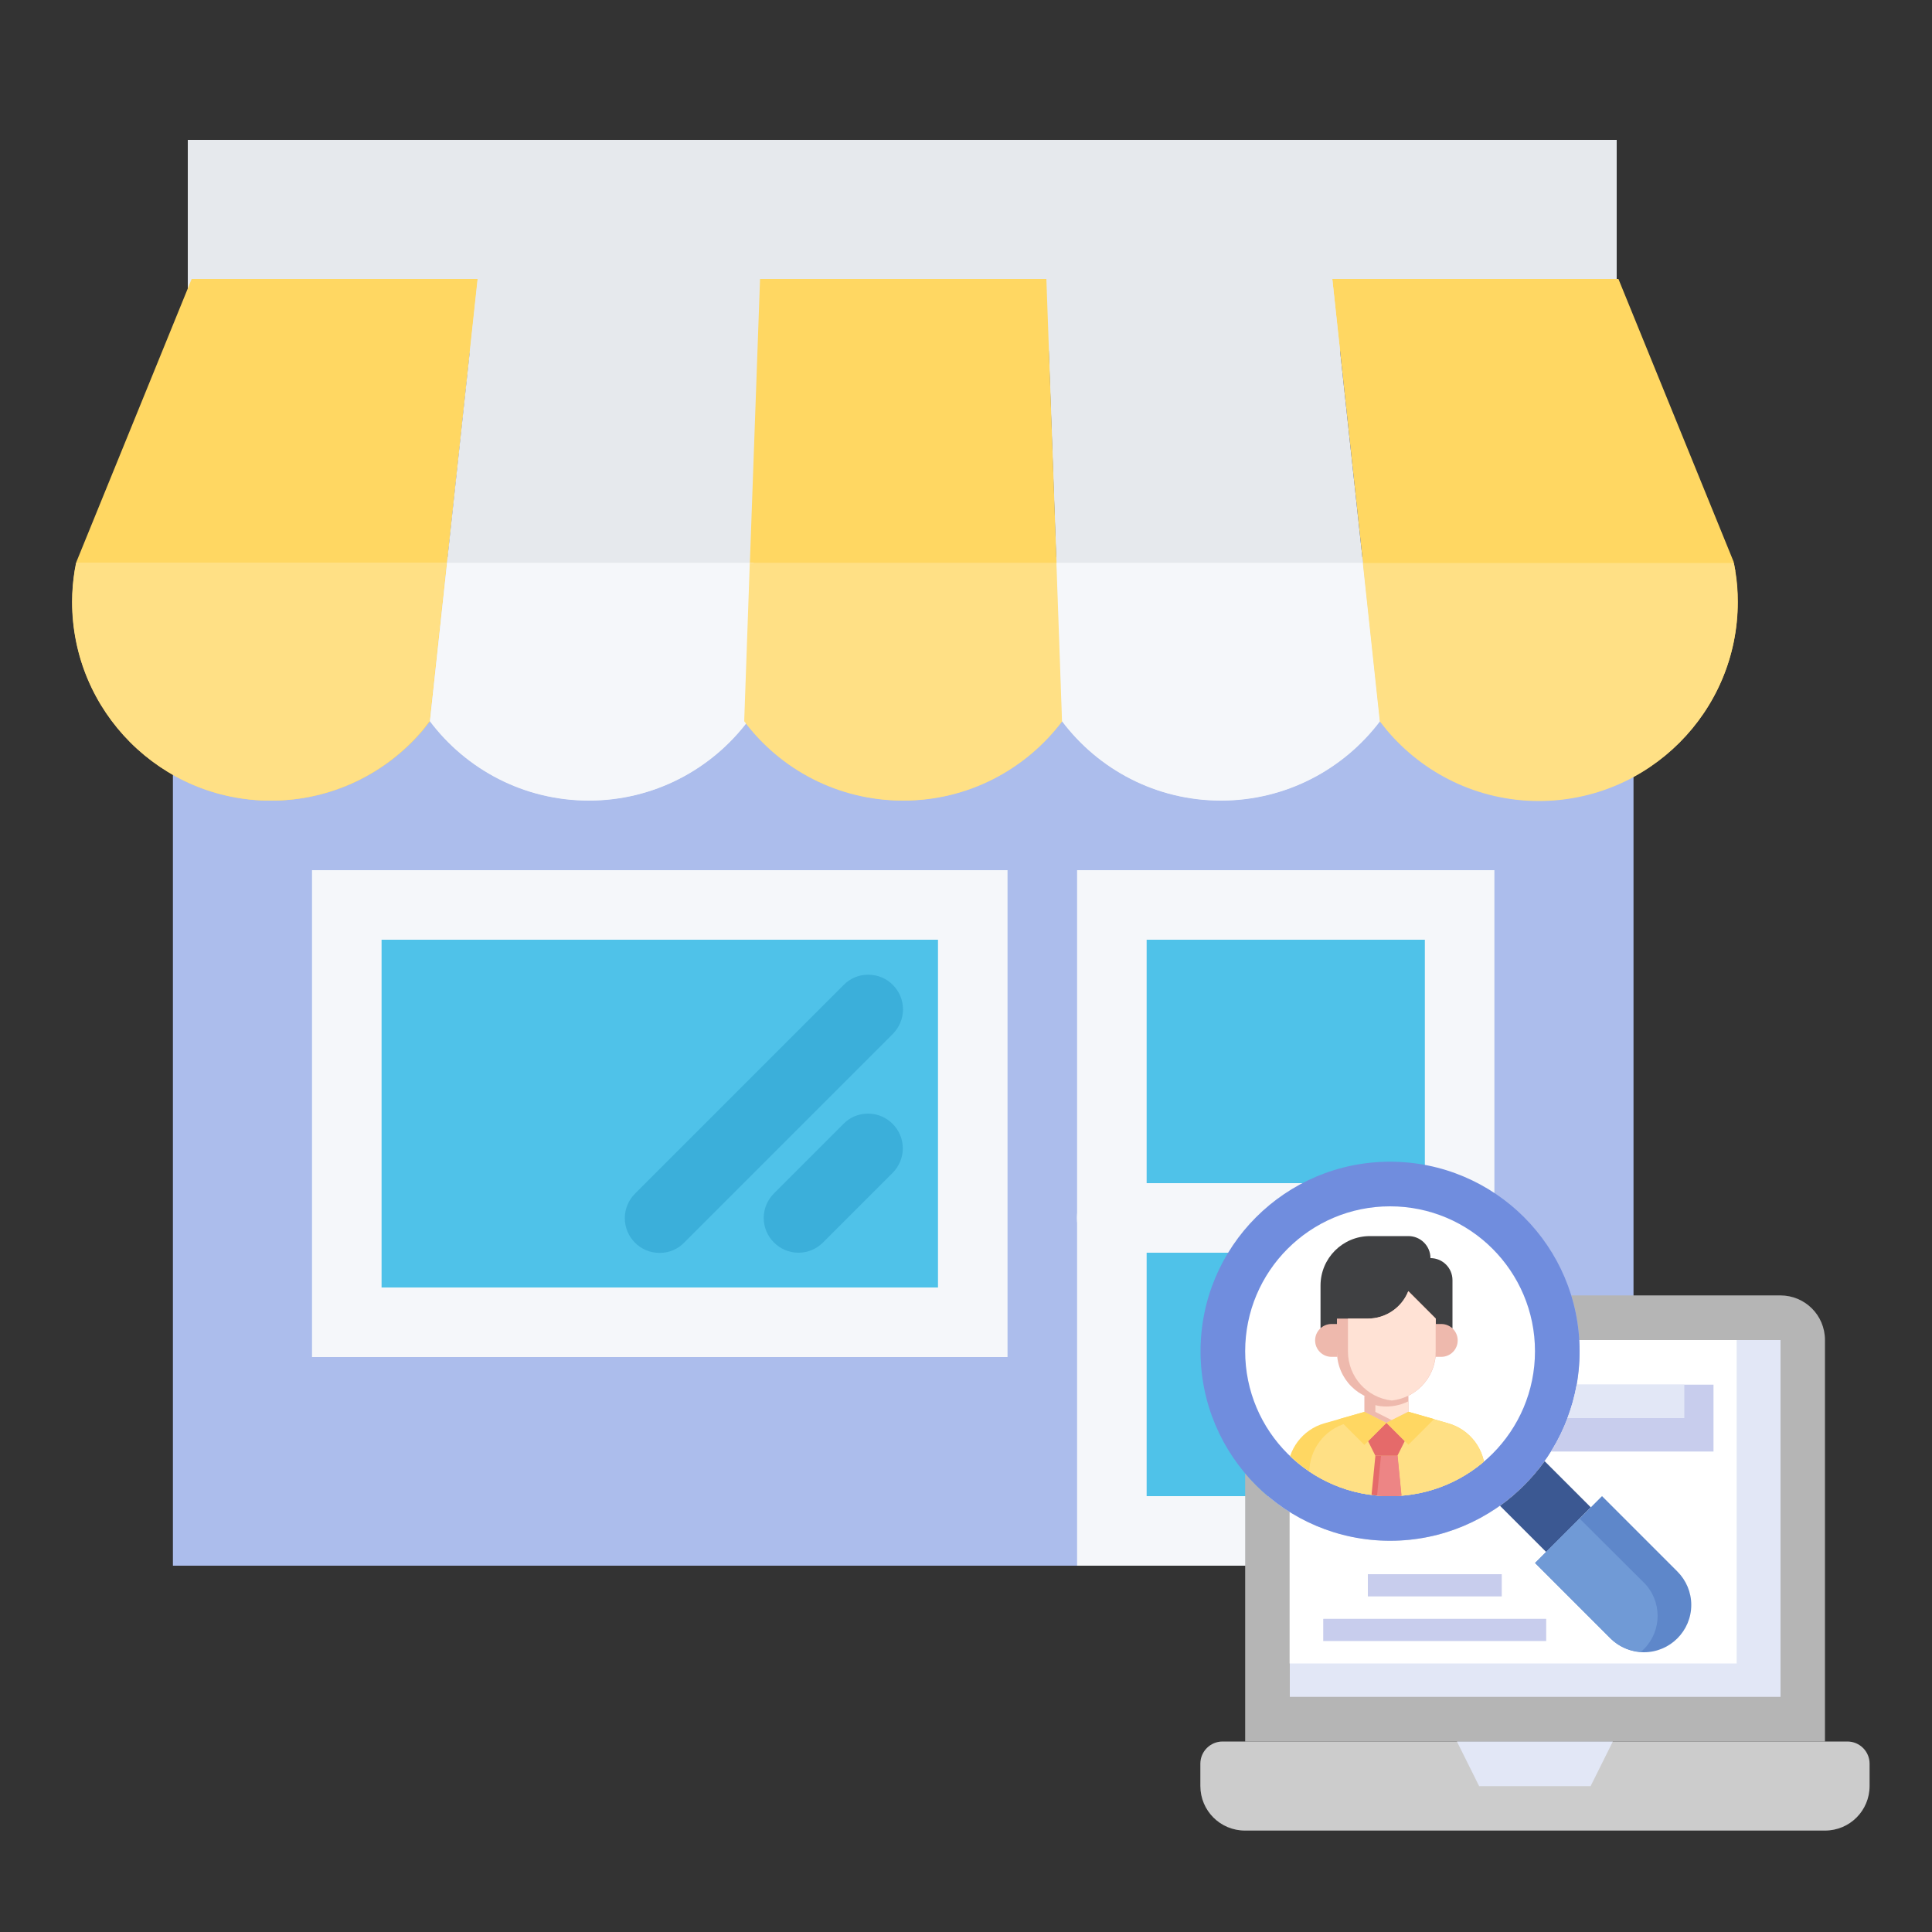 <svg xmlns="http://www.w3.org/2000/svg" xmlns:xlink="http://www.w3.org/1999/xlink" id="Layer_1" viewBox="0 0 100 100"><rect x="0" y="0" width="100" height="100" fill="#333333" stroke="none"/><defs><style>.cls-1{fill:#708dde;}.cls-2{fill:#fff;}.cls-3{fill:#acbdec;}.cls-4{fill:#5e87ca;}.cls-5{fill:#ed8585;}.cls-6{fill:#4fc2e9;}.cls-7{fill:#ffe2d5;}.cls-8{fill:#e2e7f6;}.cls-9{fill:#e56a6a;}.cls-10{fill:#e6e9ed;}.cls-11{fill:#c8cded;}.cls-12{fill:#3b5892;}.cls-13{fill:#3bafda;}.cls-14{fill:#ffe085;}.cls-15{clip-path:url(#clippath);}.cls-16{fill:none;}.cls-17{fill:#ccc;}.cls-18{fill:#f5f7fa;}.cls-19{fill:#eeb9ad;}.cls-20{fill:#3f4042;}.cls-21{fill:#709ad6;}.cls-22{fill:#ffd762;}.cls-23{fill:#b5b5b5;}</style><clipPath id="clippath"><circle class="cls-16" cx="71.95" cy="69.94" r="7.5"></circle></clipPath></defs><g><rect class="cls-3" x="8.95" y="28.84" width="75.6" height="52.2"></rect><rect class="cls-6" x="58.41" y="46.66" width="15.74" height="33.07"></rect><rect class="cls-10" x="9.72" y="7.24" width="73.96" height="10.91"></rect><rect class="cls-6" x="17.95" y="46.84" width="32.4" height="21.6"></rect><g><path class="cls-18" d="M16.15,45.04v25.2H52.15v-25.2H16.15Zm32.4,21.6H19.75v-18h28.8v18Z"></path><path class="cls-18" d="M55.75,45.04v36h21.6V45.04h-21.6Zm18,32.4h-14.4v-28.8h14.4v28.8Z"></path></g><g><path class="cls-13" d="M44.93,57.64c-.5,0-.95,.2-1.27,.53h0l-3.6,3.6h0c-.33,.33-.53,.78-.53,1.27,0,.99,.81,1.8,1.8,1.8,.49,0,.94-.2,1.27-.53h0l3.6-3.6h0c.32-.32,.53-.78,.53-1.27,0-.99-.81-1.8-1.8-1.8Z"></path><path class="cls-13" d="M46.21,53.52c.32-.33,.53-.78,.53-1.27,0-.99-.8-1.8-1.8-1.8-.5,0-.95,.2-1.27,.53l-10.8,10.8c-.33,.33-.53,.78-.53,1.27,0,.99,.8,1.8,1.8,1.8,.5,0,.95-.2,1.27-.53l10.8-10.8Z"></path></g><path class="cls-18" d="M74.14,61.24h-16.6c-.99,0-1.8,.8-1.8,1.8s.8,1.8,1.8,1.8h16.6c.99,0,1.8-.8,1.8-1.8s-.8-1.8-1.8-1.8Z"></path><path class="cls-22" d="M79.66,41.44c5.68,0,10.29-4.61,10.29-10.29,0-.55-.04-1.08-.13-1.61h0l-.06-.32c-.01-.05-.02-.1-.03-.15l-5.96-14.63h-14.81l2.47,22.88,.35,.44c1.89,2.25,4.72,3.68,7.88,3.68Z"></path><path class="cls-10" d="M54.15,14.44l.82,22.88c1.88,2.5,4.87,4.11,8.23,4.11s6.35-1.62,8.23-4.11l-2.47-22.88h-14.81Z"></path><path class="cls-22" d="M14.02,41.44c-5.68,0-10.28-4.61-10.28-10.29,0-.55,.04-1.08,.13-1.61h0l.06-.32c0-.05,.02-.1,.03-.15l5.96-14.63h14.81l-2.47,22.88-.34,.44c-1.89,2.25-4.72,3.68-7.88,3.68Z"></path><path class="cls-10" d="M39.53,14.44l-.82,22.88c-1.88,2.5-4.86,4.11-8.23,4.11s-6.35-1.62-8.23-4.11l2.47-22.88h14.81Z"></path><path class="cls-22" d="M39.34,14.44l-.82,22.88c1.87,2.5,4.86,4.11,8.23,4.11s6.35-1.62,8.23-4.11l-.82-22.88h-14.81Z"></path><path class="cls-14" d="M3.94,29.13l-.02,.09-.06,.32h0c-.08,.52-.13,1.06-.13,1.61,0,5.68,4.6,10.29,10.28,10.29,3.16,0,6-1.43,7.88-3.68l.34-.44,.89-8.2H3.94Z"></path><path class="cls-18" d="M23.14,29.13l-.89,8.2c1.88,2.5,4.87,4.11,8.23,4.11s6.35-1.62,8.23-4.11l.29-8.2h-15.87Z"></path><path class="cls-14" d="M38.81,29.13l-.29,8.2c1.87,2.5,4.86,4.11,8.23,4.11s6.35-1.62,8.23-4.11l-.29-8.2h-15.86Z"></path><path class="cls-18" d="M54.68,29.13l.29,8.2c1.88,2.5,4.87,4.11,8.23,4.11s6.35-1.62,8.23-4.11l-.88-8.2h-15.87Z"></path><path class="cls-14" d="M89.82,29.55l-.06-.32s-.01-.06-.02-.09h-19.2l.88,8.2,.35,.44c1.89,2.25,4.72,3.68,7.88,3.68,5.68,0,10.29-4.61,10.29-10.29,0-.55-.04-1.08-.13-1.61h0Z"></path></g><g><g><path class="cls-23" d="M64.45,90.14v-13.88c3.5,4.14,9.69,4.66,13.83,1.17,3.01-2.54,4.21-6.64,3.04-10.41v.03h10.83c1.28,0,2.31,1.03,2.31,2.31v20.78h-30.02Z"></path><path class="cls-8" d="M81.75,69.36c.01,.19,.02,.38,.02,.58,0,5.42-4.39,9.81-9.81,9.81-1.84,0-3.64-.52-5.2-1.49v9.57h25.4v-18.47h-10.41Z"></path><path class="cls-2" d="M89.89,86.1v-16.74h-8.15c.01,.19,.02,.38,.02,.58,0,5.42-4.39,9.81-9.81,9.81-1.84,0-3.64-.52-5.2-1.49v7.84h23.14Z"></path><circle class="cls-1" cx="71.95" cy="69.94" r="9.81"></circle><circle class="cls-2" cx="71.95" cy="69.94" r="7.5"></circle><path class="cls-12" d="M80.03,80.33l2.31-2.31-2.39-2.39c-.64,.89-1.42,1.67-2.31,2.31l2.39,2.39Z"></path><path class="cls-11" d="M80.28,75.13h8.41v-3.46h-7.08c-.22,1.23-.67,2.4-1.33,3.46Z"></path><path class="cls-17" d="M63.29,90.14h32.33c.64,0,1.15,.52,1.15,1.15v1.15c0,1.28-1.03,2.31-2.31,2.31h-30.02c-1.28,0-2.31-1.03-2.31-2.31v-1.15c0-.64,.52-1.15,1.15-1.15Z"></path><path class="cls-4" d="M82.92,77.44l-3.46,3.46,3.9,3.9c.46,.46,1.08,.72,1.73,.72,1.35,0,2.45-1.1,2.45-2.45h0c0-.65-.26-1.27-.72-1.73l-3.9-3.9Z"></path><path class="cls-21" d="M81.76,78.59l-2.31,2.31,3.9,3.9c.42,.42,.99,.67,1.58,.7,1.03-.86,1.16-2.4,.3-3.43-.05-.06-.1-.11-.15-.16l-3.33-3.32Z"></path><path class="cls-11" d="M70.8,81.48h6.93v1.15h-6.93v-1.15Z"></path><path class="cls-11" d="M68.49,83.79h11.54v1.15h-11.54v-1.15Z"></path><path class="cls-8" d="M75.41,90.14l1.15,2.31h5.77l1.15-2.31"></path><path class="cls-8" d="M81.61,71.67c-.11,.59-.27,1.17-.48,1.73h6.05v-1.73h-5.57Z"></path></g><g class="cls-15"><g><path class="cls-22" d="M70.62,73.08l-2.07,.59c-1.13,.32-1.91,1.36-1.91,2.53v1.99h10.23v-1.99c0-1.18-.78-2.21-1.91-2.53l-2.07-.59h-2.27Z"></path><path class="cls-14" d="M74.96,73.67l-2.07-.59h-1.14l-2.07,.59c-1.13,.32-1.91,1.36-1.91,2.53v1.99h9.09v-1.99c0-1.18-.78-2.21-1.91-2.53h0Z"></path><path class="cls-19" d="M70.62,72.25v.83l1.14,.57,1.14-.57v-.83h-2.27Z"></path><path class="cls-20" d="M68.35,68.75v-2.21c0-1.41,1.14-2.56,2.56-2.56h1.99c.63,0,1.14,.51,1.14,1.14h0c.63,0,1.14,.51,1.14,1.14v2.49"></path><g><path class="cls-19" d="M74.32,68.25v1.7c0,1.41-1.14,2.56-2.56,2.56s-2.56-1.14-2.56-2.56v-1.7h1.6c.92,0,1.75-.56,2.1-1.42l1.42,1.42Z"></path><path class="cls-19" d="M69.2,68.53h-.28c-.47,0-.85,.38-.85,.85s.38,.85,.85,.85h.3"></path><path class="cls-19" d="M74.32,68.53h.28c.47,0,.85,.38,.85,.85s-.38,.85-.85,.85h-.3"></path></g><path class="cls-9" d="M72.71,74.59l-.38,.76h-1.14l-.38-.76,.95-.95,.95,.95Z"></path><path class="cls-9" d="M72.61,78.19l-.28-2.84h-1.14l-.28,2.84h1.7Z"></path><path class="cls-7" d="M70.8,68.25h-1.03v1.7c0,1.32,.99,2.4,2.27,2.54,1.28-.14,2.27-1.22,2.27-2.54v-1.7l-1.42-1.42c-.34,.86-1.17,1.42-2.1,1.42h0Z"></path><path class="cls-7" d="M72.9,72.53c-.34,.17-.73,.27-1.14,.27-.2,0-.39-.02-.57-.07v.35l.85,.43,.85-.43v-.55Z"></path><path class="cls-22" d="M71.76,73.65l-1.14-.57-1.33,.38,1.33,1.33,1.14-1.14Z"></path><path class="cls-22" d="M72.9,74.78l1.33-1.33-1.33-.38-1.14,.57,1.14,1.14Z"></path><path class="cls-5" d="M71.48,75.35l-.28,2.84h1.42l-.28-2.84h-.85Z"></path></g></g></g></svg>